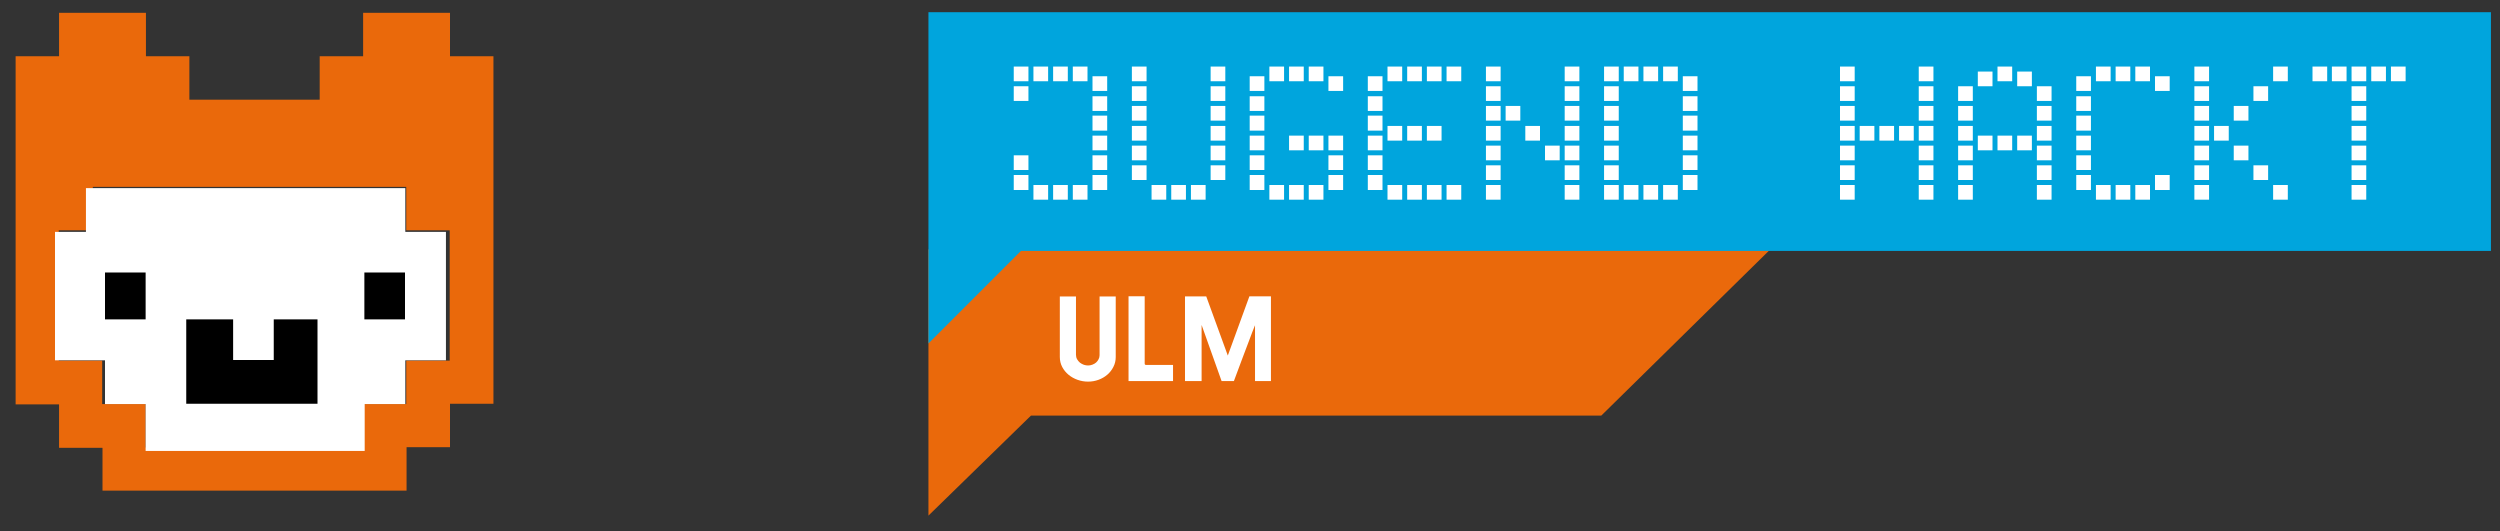 <?xml version="1.0" encoding="UTF-8" standalone="no"?>
<!-- Created with Inkscape (http://www.inkscape.org/) -->

<svg
   xmlns:dc="http://purl.org/dc/elements/1.1/"
   xmlns:cc="http://creativecommons.org/ns#"
   xmlns:rdf="http://www.w3.org/1999/02/22-rdf-syntax-ns#"
   xmlns:svg="http://www.w3.org/2000/svg"
   xmlns="http://www.w3.org/2000/svg"
   xmlns:sodipodi="http://sodipodi.sourceforge.net/DTD/sodipodi-0.dtd"
   xmlns:inkscape="http://www.inkscape.org/namespaces/inkscape"
   width="800"
   height="170"
   viewBox="0 0 800 170"
   id="svg4322"
   version="1.1"
   inkscape:version="0.92.2 5c3e80d, 2017-08-06"
   sodipodi:docname="Banner_JH-Ulm.svg">
  <rect x="0" y="0" width="800" height="170" fill="#333333" stroke="none"/>
  <defs
     id="defs4324" />
  <sodipodi:namedview
     id="base"
     pagecolor="#ffffff"
     bordercolor="#666666"
     borderopacity="1.0"
     inkscape:pageopacity="0.0"
     inkscape:pageshadow="2"
     inkscape:zoom="5.6"
     inkscape:cx="368.88582"
     inkscape:cy="65.555088"
     inkscape:document-units="px"
     inkscape:current-layer="g91"
     showgrid="false"
     units="px"
     inkscape:window-width="1362"
     inkscape:window-height="729"
     inkscape:window-x="0"
     inkscape:window-y="18"
     inkscape:window-maximized="0" />
  <g
     inkscape:label="Ebene 1"
     inkscape:groupmode="layer"
     id="layer1"
     transform="translate(0,-882.362)">
    <g
       transform="translate(297,610.362)"
       id="g25">
      <g
         id="g27">
        <g
           id="g29">
          <path
             style="fill:#ea690b"
             inkscape:connector-curvature="0"
             d="m -292,290.2 0,13.1 0,13.9 0,13.9 0,13.9 0,13.9 0,13.9 0,13.9 0,14.7 13.9,0 0,13.9 13.9,0 0,13.7 27,0 13.9,0 13.9,0 13.9,0 13.9,0 14.7,0 0,-13.9 13.9,0 0,-13.9 13.9,0 0,-14.7 0,-13.9 0,-13.9 0,-13.9 0,-13.9 0,-13.9 0,-13.9 0,-13.1 -13.9,0 0,-13.9 -27.8,0 0,13.9 -13.9,0 0,13.9 -14.7,0 -13.9,0 -13.1,0 0,-13.9 -13.9,0 0,-13.9 -27.8,0 0,13.9 -13.9,0 z m 13.9,55.5 10.8,0 0,-13.9 100.3,0 0,13.9 13.9,0 0,13.1 0,13.9 0,14.7 -13.9,0 0,13.9 -13.9,0 0,13.9 -14.7,0 -13.9,0 -13.9,0 -13.9,0 -13.1,0 0,-13.9 -13.9,0 0,-13.9 -13.9,0 0,-14.7 0,-13.9 0,-13.1 z"
             id="path31" />
        </g>
      </g>
      <g
         id="g33">
        <path
           style="fill:#ffffff"
           inkscape:connector-curvature="0"
           d="m -279.4,346.2 0,13.3 0,13.9 0,13.9 16,0 0,14 13,0 0,15 14.8,0 13.9,0 13.9,0 13.9,0 13.6,0 0,-15 13,0 0,-14 13,0 0,-13.9 0,-13.9 0,-13.3 -13,0 0,-14 -12.7,0 -14,0 -13.9,0 -13.9,0 -13.9,0 -33.8,0 0,14 -9.9,0 z"
           id="path35" />
        <rect
           x="-180.4"
           y="359.2"
           width="13"
           height="15"
           id="rect37" />
        <rect
           x="-263.4"
           y="359.2"
           width="13"
           height="15"
           id="rect39" />
        <rect
           x="-209.4"
           y="374.2"
           width="14"
           height="13"
           id="rect41" />
        <rect
           x="-237.4"
           y="387.2"
           width="42"
           height="14"
           id="rect43" />
        <rect
           x="-237.4"
           y="374.2"
           width="15"
           height="13"
           id="rect45" />
      </g>
    </g>
    <g
       transform="translate(297,610.362)"
       id="g91">
      <polygon
         style="fill:#ea690b"
         points="0.1,409.2 0.1,405 0.1,437 32.9,405 215.4,405 269.5,351.8 0.1,351.8 "
         id="polygon93" />
      <polygon
         style="fill:#00a5dd"
         points="29.7,352.3 500.1,352.3 500.1,333.2 500.1,275.9 0.1,275.9 0.1,333.2 0.1,352.3 0.1,381.9 "
         id="polygon95" />
      <path
         style="fill:#ffffff"
         inkscape:connector-curvature="0"
         d="m 468.1,298 4.7,0 0,-4.7 -4.7,0 0,4.7 z m -6.3,0 4.7,0 0,-4.7 -4.7,0 0,4.7 z m -6.3,0 4.7,0 0,-4.7 -4.7,0 0,4.7 z m -6.3,0 4.7,0 0,-4.7 -4.7,0 0,4.7 z m -6.2,0 4.7,0 0,-4.7 -4.7,0 0,4.7 z m -12.6,0 4.7,0 0,-4.7 -4.7,0 0,4.7 z m -25.2,0 4.7,0 0,-4.7 -4.7,0 0,4.7 z m -18.9,0 4.7,0 0,-4.7 -4.7,0 0,4.7 z m -6.3,0 4.7,0 0,-4.7 -4.7,0 0,4.7 z m -6.3,0 4.7,0 0,-4.7 -4.7,0 0,4.7 z m -31.5,0 4.7,0 0,-4.7 -4.7,0 0,4.7 z m -25.2,0 4.7,0 0,-4.7 -4.7,0 0,4.7 z m -25.2,0 4.7,0 0,-4.7 -4.7,0 0,4.7 z m -56.6,0 4.7,0 0,-4.7 -4.7,0 0,4.7 z m -6.3,0 4.7,0 0,-4.7 -4.7,0 0,4.7 z m -6.3,0 4.7,0 0,-4.7 -4.7,0 0,4.7 z m -6.3,0 4.7,0 0,-4.7 -4.7,0 0,4.7 z m -12.6,0 4.7,0 0,-4.7 -4.7,0 0,4.7 z m -25.2,0 4.7,0 0,-4.7 -4.7,0 0,4.7 z m -12.6,0 4.7,0 0,-4.7 -4.7,0 0,4.7 z m -6.3,0 4.7,0 0,-4.7 -4.7,0 0,4.7 z m -6.3,0 4.7,0 0,-4.7 -4.7,0 0,4.7 z m -6.3,0 4.7,0 0,-4.7 -4.7,0 0,4.7 z m -25.2,0 4.7,0 0,-4.7 -4.7,0 0,4.7 z m -6.3,0 4.7,0 0,-4.7 -4.7,0 0,4.7 z m -6.3,0 4.7,0 0,-4.7 -4.7,0 0,4.7 z m -18.8,0 4.7,0 0,-4.7 -4.7,0 0,4.7 z m -25.2,0 4.7,0 0,-4.7 -4.7,0 0,4.7 z m -18.9,0 4.7,0 0,-4.7 -4.7,0 0,4.7 z m -6.3,0 4.7,0 0,-4.7 -4.7,0 0,4.7 z m -6.3,0 4.7,0 0,-4.7 -4.7,0 0,4.7 z m -6.3,0 4.7,0 0,-4.7 -4.7,0 0,4.7 z m 321.1,1.6 4.7,0 0,-4.7 -4.7,0 0,4.7 z m -12.6,0 4.7,0 0,-4.7 -4.7,0 0,4.7 z m 56.7,1.5 4.7,0 0,-4.7 -4.7,0 0,4.7 z m -25.2,0 4.7,0 0,-4.7 -4.7,0 0,4.7 z m -125.9,0 4.7,0 0,-4.7 -4.7,0 0,4.7 z m -100.8,0 4.7,0 0,-4.7 -4.7,0 0,4.7 z m -12.6,0 4.7,0 0,-4.7 -4.7,0 0,4.7 z m -25.2,0 4.7,0 0,-4.7 -4.7,0 0,4.7 z m -50.3,0 4.7,0 0,-4.7 -4.7,0 0,4.7 z m 402.9,3.2 4.7,0 0,-4.7 -4.7,0 0,4.7 z m -31.4,0 4.7,0 0,-4.7 -4.7,0 0,4.7 z m -18.9,0 4.7,0 0,-4.7 -4.7,0 0,4.7 z m -50.4,0 4.7,0 0,-4.7 -4.7,0 0,4.7 z m -25.2,0 4.7,0 0,-4.7 -4.7,0 0,4.7 z m -12.6,0 4.7,0 0,-4.7 -4.7,0 0,4.7 z m -25.2,0 4.7,0 0,-4.7 -4.7,0 0,4.7 z m -75.5,0 4.7,0 0,-4.7 -4.7,0 0,4.7 z m -12.6,0 4.7,0 0,-4.7 -4.7,0 0,4.7 z m -25.2,0 4.7,0 0,-4.7 -4.7,0 0,4.7 z m -88.1,0 4.7,0 0,-4.7 -4.7,0 0,4.7 z m -25.2,0 4.7,0 0,-4.7 -4.7,0 0,4.7 z m -37.8,0 4.7,0 0,-4.7 -4.7,0 0,4.7 z m 340,3.2 4.7,0 0,-4.7 -4.7,0 0,4.7 z m -125.9,0 4.7,0 0,-4.7 -4.7,0 0,4.7 z m -100.8,0 4.7,0 0,-4.7 -4.7,0 0,4.7 z m -37.8,0 4.7,0 0,-4.7 -4.7,0 0,4.7 z m -50.3,0 4.7,0 0,-4.7 -4.7,0 0,4.7 z m 402.9,3.1 4.7,0 0,-4.7 -4.7,0 0,4.7 z m -37.7,0 4.7,0 0,-4.7 -4.7,0 0,4.7 z m -12.6,0 4.7,0 0,-4.7 -4.7,0 0,4.7 z m -50.4,0 4.7,0 0,-4.7 -4.7,0 0,4.7 z m -25.2,0 4.7,0 0,-4.7 -4.7,0 0,4.7 z m -12.6,0 4.7,0 0,-4.7 -4.7,0 0,4.7 z m -25.2,0 4.7,0 0,-4.7 -4.7,0 0,4.7 z m -75.5,0 4.7,0 0,-4.7 -4.7,0 0,4.7 z m -12.6,0 4.7,0 0,-4.7 -4.7,0 0,4.7 z m -18.9,0 4.7,0 0,-4.7 -4.7,0 0,4.7 z m -6.3,0 4.7,0 0,-4.7 -4.7,0 0,4.7 z m -88.1,0 4.7,0 0,-4.7 -4.7,0 0,4.7 z m -25.2,0 4.7,0 0,-4.7 -4.7,0 0,4.7 z m 302.2,3.2 4.7,0 0,-4.8 -4.7,0 0,4.8 z m -125.9,0 4.7,0 0,-4.8 -4.7,0 0,4.8 z m -100.8,0 4.7,0 0,-4.8 -4.7,0 0,4.8 z m -37.8,0 4.7,0 0,-4.8 -4.7,0 0,4.8 z m -50.3,0 4.7,0 0,-4.8 -4.7,0 0,4.8 z m 402.9,3.2 4.7,0 0,-4.7 -4.7,0 0,4.7 z m -44,0 4.7,0 0,-4.7 -4.7,0 0,4.7 z m -6.3,0 4.7,0 0,-4.7 -4.7,0 0,4.7 z m -50.4,0 4.7,0 0,-4.7 -4.7,0 0,4.7 z m -25.2,0 4.7,0 0,-4.7 -4.7,0 0,4.7 z m -12.6,0 4.7,0 0,-4.7 -4.7,0 0,4.7 z m -6.3,0 4.7,0 0,-4.7 -4.7,0 0,4.7 z m -6.3,0 4.7,0 0,-4.7 -4.7,0 0,4.7 z m -6.3,0 4.7,0 0,-4.7 -4.7,0 0,4.7 z m -6.3,0 4.7,0 0,-4.7 -4.7,0 0,4.7 z m -75.5,0 4.7,0 0,-4.7 -4.7,0 0,4.7 z m -12.6,0 4.7,0 0,-4.7 -4.7,0 0,4.7 z m -12.6,0 4.7,0 0,-4.7 -4.7,0 0,4.7 z m -12.6,0 4.7,0 0,-4.7 -4.7,0 0,4.7 z m -18.9,0 4.7,0 0,-4.7 -4.7,0 0,4.7 z m -6.3,0 4.7,0 0,-4.7 -4.7,0 0,4.7 z m -6.3,0 4.7,0 0,-4.7 -4.7,0 0,4.7 z m -56.6,0 4.7,0 0,-4.7 -4.7,0 0,4.7 z m -25.2,0 4.7,0 0,-4.7 -4.7,0 0,4.7 z m 302.2,3.1 4.7,0 0,-4.7 -4.7,0 0,4.7 z m -18.9,0 4.7,0 0,-4.7 -4.7,0 0,4.7 z m -6.3,0 4.7,0 0,-4.7 -4.7,0 0,4.7 z m -6.3,0 4.7,0 0,-4.7 -4.7,0 0,4.7 z m -94.4,0 4.7,0 0,-4.7 -4.7,0 0,4.7 z m -100.8,0 4.7,0 0,-4.7 -4.7,0 0,4.7 z m -12.6,0 4.7,0 0,-4.7 -4.7,0 0,4.7 z m -6.3,0 4.7,0 0,-4.7 -4.7,0 0,4.7 z m -6.3,0 4.7,0 0,-4.7 -4.7,0 0,4.7 z m -12.6,0 4.7,0 0,-4.7 -4.7,0 0,4.7 z m -50.3,0 4.7,0 0,-4.7 -4.7,0 0,4.7 z m 402.9,3.2 4.7,0 0,-4.7 -4.7,0 0,4.7 z m -37.7,0 4.7,0 0,-4.7 -4.7,0 0,4.7 z m -12.6,0 4.7,0 0,-4.7 -4.7,0 0,4.7 z m -50.4,0 4.7,0 0,-4.7 -4.7,0 0,4.7 z m -25.2,0 4.7,0 0,-4.7 -4.7,0 0,4.7 z m -12.6,0 4.7,0 0,-4.7 -4.7,0 0,4.7 z m -25.2,0 4.7,0 0,-4.7 -4.7,0 0,4.7 z m -75.5,0 4.7,0 0,-4.7 -4.7,0 0,4.7 z m -12.6,0 4.7,0 0,-4.7 -4.7,0 0,4.7 z m -6.3,0 4.7,0 0,-4.7 -4.7,0 0,4.7 z m -18.9,0 4.7,0 0,-4.7 -4.7,0 0,4.7 z m -88.1,0 4.7,0 0,-4.7 -4.7,0 0,4.7 z m -25.2,0 4.7,0 0,-4.7 -4.7,0 0,4.7 z m 302.2,3.1 4.7,0 0,-4.7 -4.7,0 0,4.7 z m -125.9,0 4.7,0 0,-4.7 -4.7,0 0,4.7 z m -100.8,0 4.7,0 0,-4.7 -4.7,0 0,4.7 z m -12.6,0 4.7,0 0,-4.7 -4.7,0 0,4.7 z m -25.2,0 4.7,0 0,-4.7 -4.7,0 0,4.7 z m -50.3,0 4.7,0 0,-4.7 -4.7,0 0,4.7 z m -25.2,0 4.7,0 0,-4.7 -4.7,0 0,4.7 z m 428.1,3.2 4.7,0 0,-4.7 -4.7,0 0,4.7 z m -31.4,0 4.7,0 0,-4.7 -4.7,0 0,4.7 z m -18.9,0 4.7,0 0,-4.7 -4.7,0 0,4.7 z m -50.4,0 4.7,0 0,-4.7 -4.7,0 0,4.7 z m -25.2,0 4.7,0 0,-4.7 -4.7,0 0,4.7 z m -12.6,0 4.7,0 0,-4.7 -4.7,0 0,4.7 z m -25.2,0 4.7,0 0,-4.7 -4.7,0 0,4.7 z m -75.5,0 4.7,0 0,-4.7 -4.7,0 0,4.7 z m -12.6,0 4.7,0 0,-4.7 -4.7,0 0,4.7 z m -25.2,0 4.7,0 0,-4.7 -4.7,0 0,4.7 z m -88.1,0 4.7,0 0,-4.7 -4.7,0 0,4.7 z m -25.2,0 4.7,0 0,-4.7 -4.7,0 0,4.7 z m 327.4,3.2 4.7,0 0,-4.8 -4.7,0 0,4.8 z m -25.2,0 4.7,0 0,-4.8 -4.7,0 0,4.8 z m -125.9,0 4.7,0 0,-4.8 -4.7,0 0,4.8 z m -100.8,0 4.7,0 0,-4.8 -4.7,0 0,4.8 z m -12.6,0 4.7,0 0,-4.8 -4.7,0 0,4.8 z m -25.2,0 4.7,0 0,-4.8 -4.7,0 0,4.8 z m -50.3,0 4.7,0 0,-4.8 -4.7,0 0,4.8 z m -25.2,0 4.7,0 0,-4.8 -4.7,0 0,4.8 z m 428.1,3.1 4.7,0 0,-4.7 -4.7,0 0,4.7 z m -25.1,0 4.7,0 0,-4.7 -4.7,0 0,4.7 z m -25.2,0 4.7,0 0,-4.7 -4.7,0 0,4.7 z m -18.9,0 4.7,0 0,-4.7 -4.7,0 0,4.7 z m -6.3,0 4.7,0 0,-4.7 -4.7,0 0,4.7 z m -6.3,0 4.7,0 0,-4.7 -4.7,0 0,4.7 z m -18.9,0 4.7,0 0,-4.7 -4.7,0 0,4.7 z m -25.2,0 4.7,0 0,-4.7 -4.7,0 0,4.7 z m -12.6,0 4.7,0 0,-4.7 -4.7,0 0,4.7 z m -25.2,0 4.7,0 0,-4.7 -4.7,0 0,4.7 z m -56.6,0 4.7,0 0,-4.7 -4.7,0 0,4.7 z m -6.3,0 4.7,0 0,-4.7 -4.7,0 0,4.7 z m -6.3,0 4.7,0 0,-4.7 -4.7,0 0,4.7 z m -6.3,0 4.7,0 0,-4.7 -4.7,0 0,4.7 z m -12.6,0 4.7,0 0,-4.7 -4.7,0 0,4.7 z m -25.2,0 4.7,0 0,-4.7 -4.7,0 0,4.7 z m -12.6,0 4.7,0 0,-4.7 -4.7,0 0,4.7 z m -6.3,0 4.7,0 0,-4.7 -4.7,0 0,4.7 z m -6.3,0 4.7,0 0,-4.7 -4.7,0 0,4.7 z m -6.3,0 4.7,0 0,-4.7 -4.7,0 0,4.7 z m -25.2,0 4.7,0 0,-4.7 -4.7,0 0,4.7 z m -6.3,0 4.7,0 0,-4.7 -4.7,0 0,4.7 z m -6.3,0 4.7,0 0,-4.7 -4.7,0 0,4.7 z m -25.1,0 4.7,0 0,-4.7 -4.7,0 0,4.7 z m -6.3,0 4.7,0 0,-4.7 -4.7,0 0,4.7 z m -6.3,0 4.7,0 0,-4.7 -4.7,0 0,4.7 z m -25.2,0 4.7,0 0,-4.7 -4.7,0 0,4.7 z m -6.3,0 4.7,0 0,-4.7 -4.7,0 0,4.7 z m -6.3,0 4.7,0 0,-4.7 -4.7,0 0,4.7 z"
         id="path97" />
      <g
         transform="matrix(0.968,0,0,0.968,-15.075,254.399)"
         aria-label="ULM"
         style="font-style:normal;font-variant:normal;font-weight:bold;font-stretch:normal;font-size:32px;line-height:125%;font-family:'Capri Pro';-inkscape-font-specification:'Capri Pro Bold';text-align:start;letter-spacing:0px;word-spacing:0px;writing-mode:lr-tb;text-anchor:start;fill:#000000;fill-opacity:1;stroke:none;stroke-width:1px;stroke-linecap:butt;stroke-linejoin:miter;stroke-opacity:1"
         id="text1550">
        <path
           inkscape:connector-curvature="0"
           d="m 59.11,116.192 h 5.339 v 19.264 q 0,0.821 0.373,1.493 0.373,0.635 0.933,1.12 0.597,0.448 1.307,0.709 0.709,0.224 1.381,0.224 0.747,0 1.419,-0.261 0.709,-0.261 1.232,-0.709 0.523,-0.485 0.821,-1.083 0.336,-0.635 0.336,-1.344 v -19.413 h 5.339 v 20.011 q 0,1.792 -0.784,3.285 -0.747,1.493 -2.016,2.576 -1.269,1.083 -2.912,1.68 -1.643,0.597 -3.435,0.597 -1.792,0 -3.472,-0.597 -1.68,-0.597 -2.987,-1.68 -1.307,-1.083 -2.091,-2.576 -0.784,-1.493 -0.784,-3.285 z"
           style="font-style:normal;font-variant:normal;font-weight:bold;font-stretch:normal;font-size:37.333px;font-family:Ebisu;-inkscape-font-specification:'Ebisu Bold';fill:#ffffff"
           id="path1552" />
        <path
           inkscape:connector-curvature="0"
           d="m 96.534,138.816 v 5.339 H 81.825 v -28.037 h 5.339 v 22.251 q 0,0.448 0.448,0.448 z"
           style="font-style:normal;font-variant:normal;font-weight:bold;font-stretch:normal;font-size:37.333px;font-family:Ebisu;-inkscape-font-specification:'Ebisu Bold';fill:#ffffff"
           id="path1554" />
        <path
           inkscape:connector-curvature="0"
           d="m 121.771,116.154 h 7.131 v 28 h -5.264 v -18.405 q 0,-0.037 -0.037,0.037 -0.037,0.075 -0.224,0.56 -0.187,0.485 -0.635,1.605 -0.411,1.12 -1.195,3.173 -0.784,2.053 -1.979,5.227 -1.195,3.173 -2.912,7.803 h -4.069 l -6.608,-18.555 v 18.555 h -5.488 v -28 h 7.019 l 7.131,19.563 z"
           style="font-style:normal;font-variant:normal;font-weight:bold;font-stretch:normal;font-size:37.333px;font-family:Ebisu;-inkscape-font-specification:'Ebisu Bold';fill:#ffffff"
           id="path1556" />
      </g>
    </g>
  </g>
</svg>

